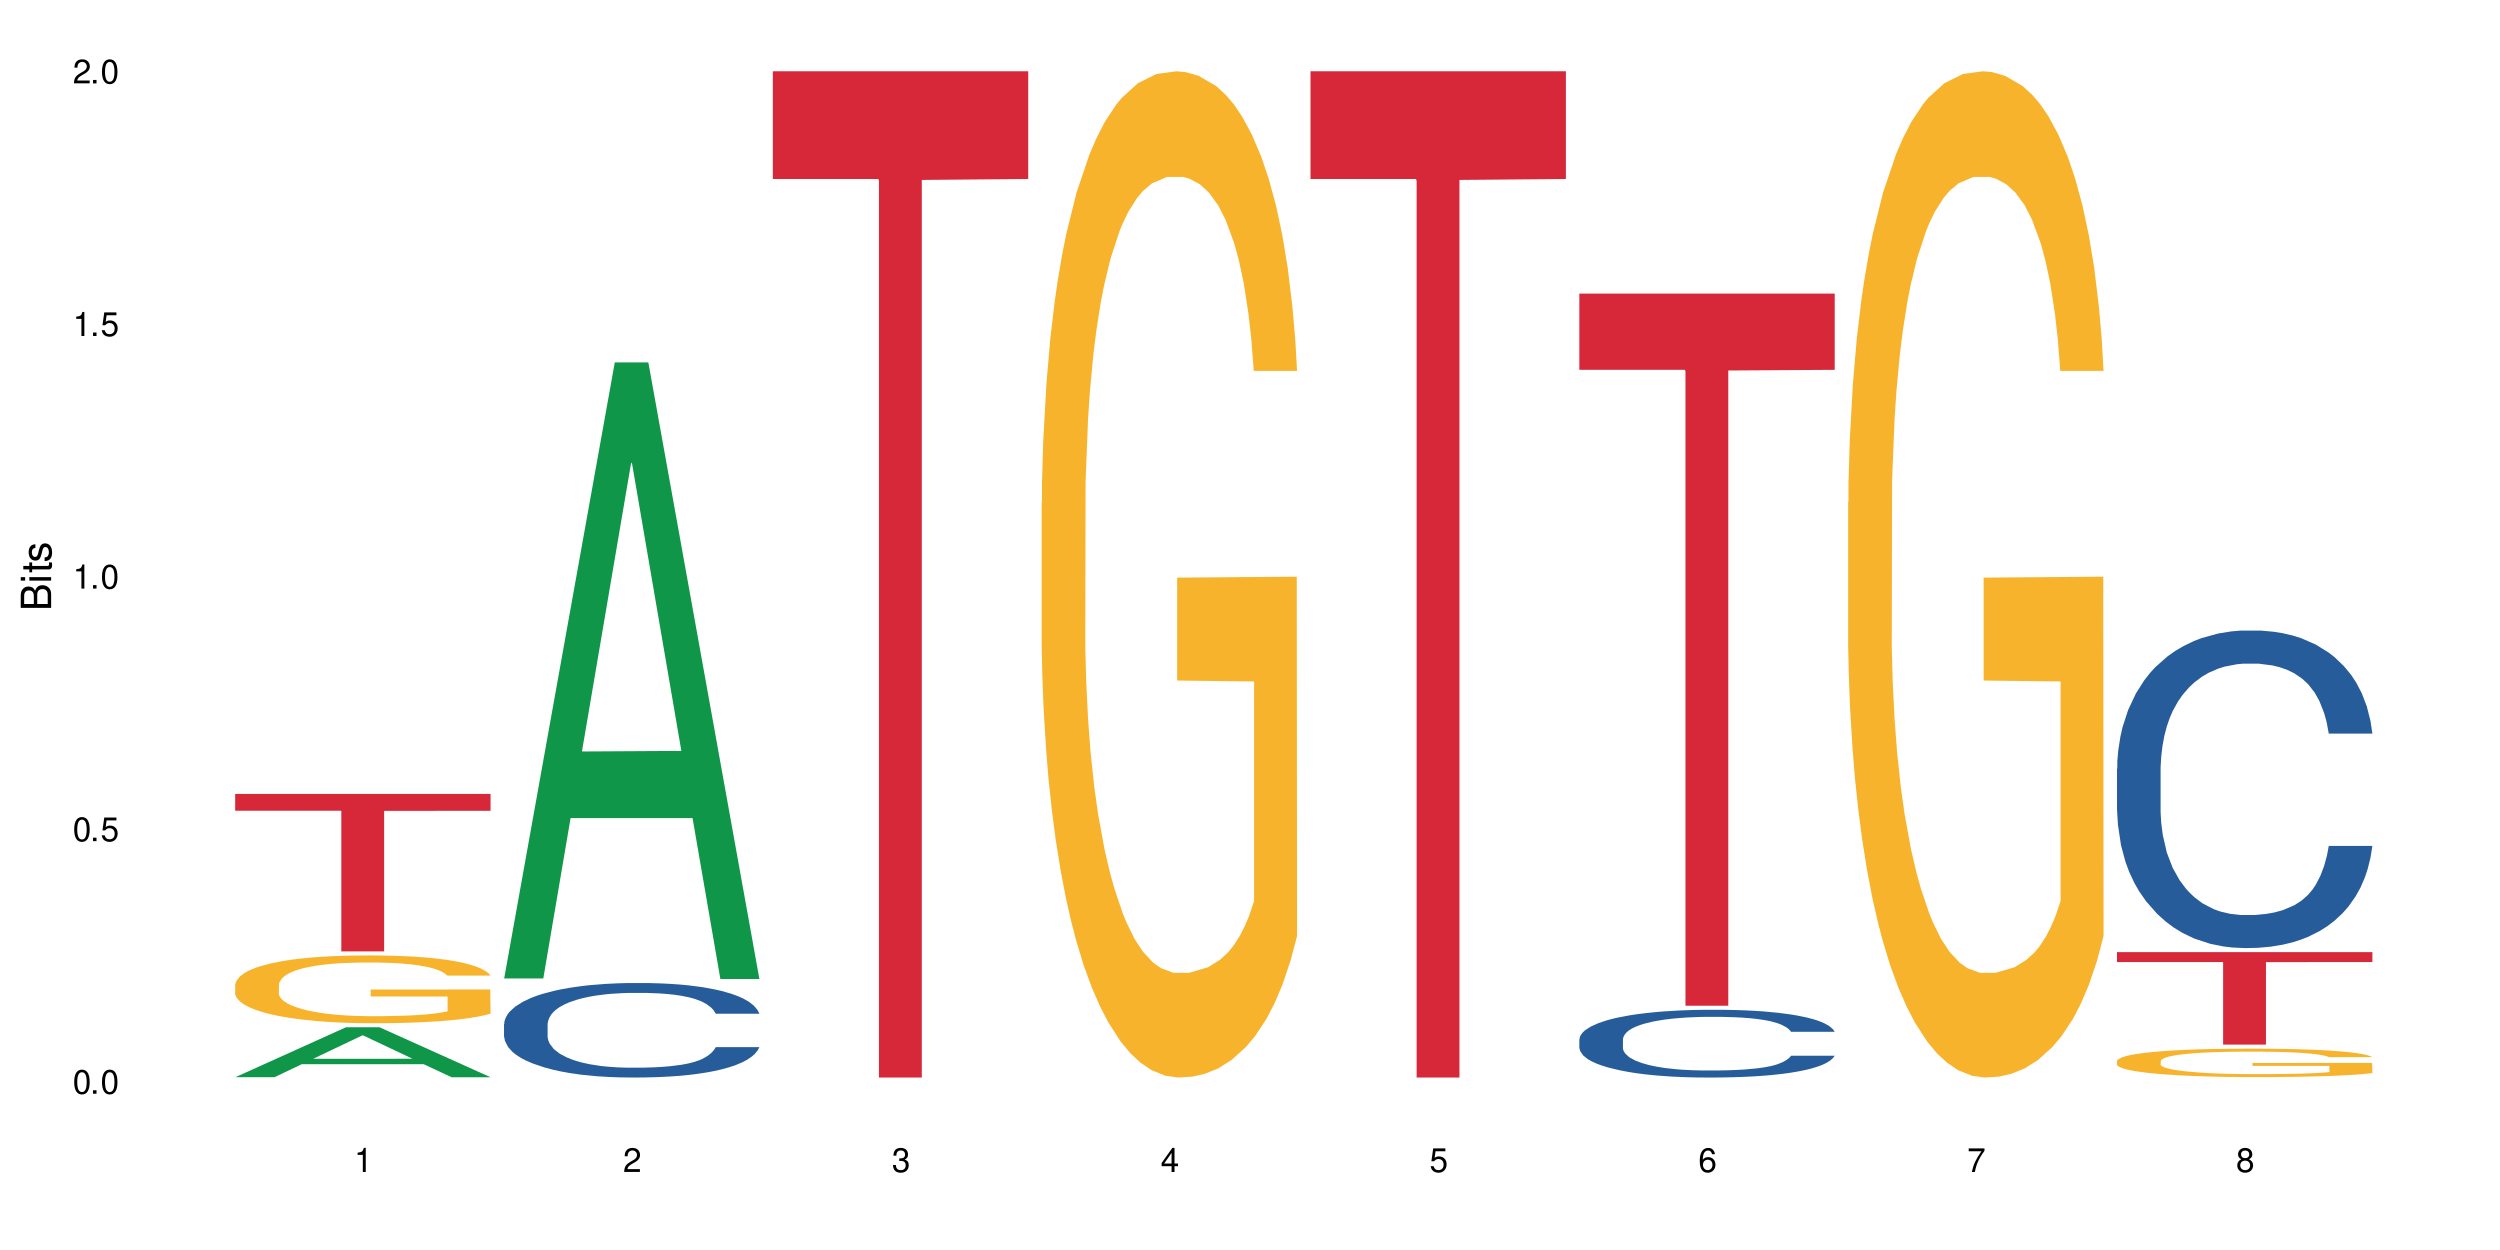 <?xml version="1.0" encoding="UTF-8"?>
<svg xmlns="http://www.w3.org/2000/svg" xmlns:xlink="http://www.w3.org/1999/xlink" width="720" height="360" viewBox="0 0 720 360">
<defs>
<g>
<g id="glyph-0-0">
</g>
<g id="glyph-0-1">
<path d="M 2.641 -6.938 C 2 -6.938 1.422 -6.656 1.078 -6.172 C 0.641 -5.562 0.406 -4.641 0.406 -3.359 C 0.406 -1.016 1.188 0.219 2.641 0.219 C 4.078 0.219 4.859 -1.016 4.859 -3.297 C 4.859 -4.641 4.656 -5.547 4.203 -6.172 C 3.844 -6.656 3.281 -6.938 2.641 -6.938 Z M 2.641 -6.188 C 3.547 -6.188 4 -5.25 4 -3.375 C 4 -1.406 3.562 -0.484 2.625 -0.484 C 1.734 -0.484 1.281 -1.438 1.281 -3.344 C 1.281 -5.25 1.734 -6.188 2.641 -6.188 Z M 2.641 -6.188 "/>
</g>
<g id="glyph-0-2">
<path d="M 1.828 -1 L 0.828 -1 L 0.828 0 L 1.828 0 Z M 1.828 -1 "/>
</g>
<g id="glyph-0-3">
<path d="M 4.562 -6.797 L 1.062 -6.797 L 0.547 -3.094 L 1.328 -3.094 C 1.719 -3.562 2.047 -3.734 2.578 -3.734 C 3.484 -3.734 4.062 -3.109 4.062 -2.094 C 4.062 -1.125 3.484 -0.531 2.578 -0.531 C 1.828 -0.531 1.375 -0.906 1.188 -1.672 L 0.328 -1.672 C 0.453 -1.109 0.547 -0.844 0.75 -0.594 C 1.125 -0.078 1.828 0.219 2.594 0.219 C 3.969 0.219 4.922 -0.781 4.922 -2.219 C 4.922 -3.562 4.031 -4.484 2.719 -4.484 C 2.25 -4.484 1.859 -4.359 1.469 -4.062 L 1.734 -5.969 L 4.562 -5.969 Z M 4.562 -6.797 "/>
</g>
<g id="glyph-0-4">
<path d="M 2.484 -4.938 L 2.484 0 L 3.328 0 L 3.328 -6.938 L 2.766 -6.938 C 2.469 -5.875 2.281 -5.734 0.984 -5.562 L 0.984 -4.938 Z M 2.484 -4.938 "/>
</g>
<g id="glyph-0-5">
<path d="M 4.859 -0.828 L 1.281 -0.828 C 1.359 -1.406 1.672 -1.781 2.5 -2.281 L 3.469 -2.828 C 4.406 -3.344 4.906 -4.062 4.906 -4.906 C 4.906 -5.484 4.672 -6.031 4.266 -6.406 C 3.859 -6.766 3.375 -6.938 2.719 -6.938 C 1.859 -6.938 1.219 -6.625 0.844 -6.031 C 0.609 -5.672 0.5 -5.234 0.484 -4.531 L 1.328 -4.531 C 1.359 -5.016 1.406 -5.281 1.531 -5.516 C 1.75 -5.938 2.188 -6.203 2.703 -6.203 C 3.469 -6.203 4.031 -5.641 4.031 -4.891 C 4.031 -4.344 3.719 -3.859 3.125 -3.516 L 2.234 -3 C 0.812 -2.172 0.406 -1.531 0.328 -0.016 L 4.859 -0.016 Z M 4.859 -0.828 "/>
</g>
<g id="glyph-0-6">
<path d="M 2.125 -3.188 L 2.578 -3.188 C 3.5 -3.188 3.984 -2.766 3.984 -1.922 C 3.984 -1.062 3.469 -0.531 2.594 -0.531 C 1.656 -0.531 1.203 -1 1.156 -2.016 L 0.312 -2.016 C 0.344 -1.453 0.438 -1.094 0.609 -0.781 C 0.953 -0.109 1.625 0.219 2.547 0.219 C 3.953 0.219 4.859 -0.625 4.859 -1.938 C 4.859 -2.828 4.516 -3.297 3.703 -3.594 C 4.344 -3.844 4.656 -4.328 4.656 -5.031 C 4.656 -6.219 3.875 -6.938 2.578 -6.938 C 1.203 -6.938 0.484 -6.172 0.453 -4.703 L 1.297 -4.703 C 1.312 -5.125 1.344 -5.359 1.453 -5.578 C 1.641 -5.969 2.062 -6.203 2.594 -6.203 C 3.344 -6.203 3.797 -5.75 3.797 -5 C 3.797 -4.516 3.609 -4.219 3.25 -4.047 C 3.016 -3.953 2.703 -3.922 2.125 -3.906 Z M 2.125 -3.188 "/>
</g>
<g id="glyph-0-7">
<path d="M 3.141 -1.672 L 3.141 0 L 3.984 0 L 3.984 -1.672 L 4.984 -1.672 L 4.984 -2.438 L 3.984 -2.438 L 3.984 -6.938 L 3.359 -6.938 L 0.266 -2.578 L 0.266 -1.672 Z M 3.141 -2.438 L 1 -2.438 L 3.141 -5.5 Z M 3.141 -2.438 "/>
</g>
<g id="glyph-0-8">
<path d="M 4.781 -5.125 C 4.609 -6.266 3.891 -6.938 2.844 -6.938 C 2.094 -6.938 1.422 -6.578 1.031 -5.953 C 0.594 -5.266 0.406 -4.422 0.406 -3.172 C 0.406 -2 0.578 -1.25 0.984 -0.641 C 1.359 -0.078 1.953 0.219 2.703 0.219 C 3.984 0.219 4.922 -0.75 4.922 -2.094 C 4.922 -3.375 4.062 -4.281 2.844 -4.281 C 2.172 -4.281 1.641 -4.031 1.281 -3.516 C 1.281 -5.234 1.828 -6.188 2.797 -6.188 C 3.391 -6.188 3.797 -5.797 3.938 -5.125 Z M 2.734 -3.531 C 3.547 -3.531 4.062 -2.953 4.062 -2.031 C 4.062 -1.156 3.484 -0.531 2.703 -0.531 C 1.922 -0.531 1.328 -1.188 1.328 -2.078 C 1.328 -2.938 1.906 -3.531 2.734 -3.531 Z M 2.734 -3.531 "/>
</g>
<g id="glyph-0-9">
<path d="M 4.984 -6.797 L 0.438 -6.797 L 0.438 -5.969 L 4.109 -5.969 C 2.5 -3.656 1.828 -2.234 1.328 0 L 2.219 0 C 2.594 -2.172 3.453 -4.047 4.984 -6.094 Z M 4.984 -6.797 "/>
</g>
<g id="glyph-0-10">
<path d="M 3.75 -3.656 C 4.469 -4.094 4.688 -4.438 4.688 -5.078 C 4.688 -6.172 3.844 -6.938 2.641 -6.938 C 1.438 -6.938 0.594 -6.172 0.594 -5.094 C 0.594 -4.438 0.812 -4.094 1.516 -3.656 C 0.734 -3.266 0.359 -2.703 0.359 -1.922 C 0.359 -0.656 1.281 0.219 2.641 0.219 C 3.984 0.219 4.922 -0.656 4.922 -1.922 C 4.922 -2.703 4.531 -3.266 3.75 -3.656 Z M 2.641 -6.188 C 3.359 -6.188 3.812 -5.75 3.812 -5.062 C 3.812 -4.406 3.344 -3.984 2.641 -3.984 C 1.922 -3.984 1.453 -4.406 1.453 -5.078 C 1.453 -5.75 1.922 -6.188 2.641 -6.188 Z M 2.641 -3.266 C 3.484 -3.266 4.062 -2.719 4.062 -1.906 C 4.062 -1.078 3.484 -0.531 2.625 -0.531 C 1.797 -0.531 1.219 -1.094 1.219 -1.906 C 1.219 -2.719 1.781 -3.266 2.641 -3.266 Z M 2.641 -3.266 "/>
</g>
<g id="glyph-1-0">
</g>
<g id="glyph-1-1">
<path d="M 0 -0.953 L 0 -4.891 C 0 -5.719 -0.234 -6.344 -0.734 -6.797 C -1.188 -7.234 -1.812 -7.469 -2.5 -7.469 C -3.547 -7.469 -4.188 -7 -4.625 -5.875 C -4.984 -6.688 -5.625 -7.094 -6.531 -7.094 C -7.172 -7.094 -7.734 -6.859 -8.141 -6.391 C -8.562 -5.922 -8.75 -5.344 -8.75 -4.5 L -8.75 -0.953 Z M -4.984 -2.062 L -7.766 -2.062 L -7.766 -4.219 C -7.766 -4.844 -7.688 -5.203 -7.453 -5.5 C -7.219 -5.812 -6.859 -5.969 -6.375 -5.969 C -5.891 -5.969 -5.531 -5.812 -5.297 -5.5 C -5.062 -5.203 -4.984 -4.844 -4.984 -4.219 Z M -0.984 -2.062 L -4 -2.062 L -4 -4.781 C -4 -5.766 -3.438 -6.359 -2.484 -6.359 C -1.547 -6.359 -0.984 -5.766 -0.984 -4.781 Z M -0.984 -2.062 "/>
</g>
<g id="glyph-1-2">
<path d="M -6.281 -1.797 L -6.281 -0.797 L 0 -0.797 L 0 -1.797 Z M -8.75 -1.797 L -8.75 -0.797 L -7.484 -0.797 L -7.484 -1.797 Z M -8.75 -1.797 "/>
</g>
<g id="glyph-1-3">
<path d="M -6.281 -3.047 L -6.281 -2.016 L -8.016 -2.016 L -8.016 -1.016 L -6.281 -1.016 L -6.281 -0.172 L -5.469 -0.172 L -5.469 -1.016 L -0.719 -1.016 C -0.078 -1.016 0.281 -1.453 0.281 -2.234 C 0.281 -2.5 0.25 -2.719 0.188 -3.047 L -0.641 -3.047 C -0.609 -2.906 -0.594 -2.766 -0.594 -2.562 C -0.594 -2.141 -0.719 -2.016 -1.156 -2.016 L -5.469 -2.016 L -5.469 -3.047 Z M -6.281 -3.047 "/>
</g>
<g id="glyph-1-4">
<path d="M -4.531 -5.25 C -5.766 -5.25 -6.469 -4.422 -6.469 -2.969 C -6.469 -1.516 -5.719 -0.562 -4.547 -0.562 C -3.562 -0.562 -3.094 -1.062 -2.734 -2.562 L -2.516 -3.484 C -2.344 -4.188 -2.094 -4.469 -1.641 -4.469 C -1.047 -4.469 -0.641 -3.875 -0.641 -3 C -0.641 -2.453 -0.797 -2 -1.062 -1.75 C -1.25 -1.594 -1.422 -1.531 -1.875 -1.469 L -1.875 -0.406 C -0.422 -0.453 0.281 -1.266 0.281 -2.922 C 0.281 -4.5 -0.5 -5.516 -1.719 -5.516 C -2.656 -5.516 -3.172 -4.984 -3.469 -3.734 L -3.703 -2.766 C -3.891 -1.953 -4.156 -1.609 -4.594 -1.609 C -5.188 -1.609 -5.547 -2.125 -5.547 -2.938 C -5.547 -3.75 -5.203 -4.172 -4.531 -4.203 Z M -4.531 -5.25 "/>
</g>
</g>
</defs>
<rect x="-72" y="-36" width="864" height="432" fill="rgb(100%, 100%, 100%)" fill-opacity="1"/>
<path fill-rule="nonzero" fill="rgb(6.275%, 58.824%, 28.235%)" fill-opacity="1" d="M 67.73 310.234 L 67.809 310.223 L 99.637 295.852 L 109.301 295.852 L 141.281 310.25 L 130.047 310.25 L 122.031 306.492 L 86.906 306.492 L 79.047 310.234 L 67.73 310.234 L 90.285 304.938 L 118.809 304.922 L 104.586 298.203 L 104.43 298.191 L 104.27 298.23 L 90.207 304.922 L 90.285 304.938 Z M 67.73 310.234 "/>
<path fill-rule="nonzero" fill="rgb(96.863%, 70.196%, 16.863%)" fill-opacity="1" d="M 67.73 283.523 L 67.82 283.508 L 67.82 283.148 L 68.18 282.348 L 69.078 281.242 L 70.242 280.332 L 71.5 279.617 L 72.305 279.246 L 73.652 278.711 L 74.816 278.316 L 77.777 277.516 L 81.543 276.766 L 83.609 276.445 L 85.941 276.141 L 89.258 275.801 L 90.785 275.676 L 95.449 275.391 L 100.738 275.215 L 106.57 275.16 L 109.262 275.18 L 112.938 275.25 L 117.961 275.445 L 120.832 275.625 L 123.074 275.801 L 125.406 276.035 L 128.277 276.391 L 130.969 276.82 L 133.121 277.246 L 135.273 277.781 L 137.066 278.352 L 138.594 278.977 L 139.938 279.727 L 140.746 280.352 L 141.281 280.973 L 128.816 280.973 L 128.098 280.352 L 127.289 279.867 L 125.945 279.281 L 124.598 278.852 L 123.254 278.512 L 120.742 278.051 L 118.59 277.766 L 115.898 277.516 L 113.297 277.355 L 110.336 277.246 L 108.543 277.211 L 103.789 277.211 L 99.484 277.336 L 96.973 277.48 L 95.18 277.621 L 92.668 277.891 L 91.141 278.102 L 90.246 278.246 L 87.555 278.797 L 85.762 279.297 L 84.773 279.637 L 83.52 280.172 L 82.621 280.652 L 81.633 281.367 L 81.098 281.902 L 80.379 283.113 L 80.289 286.324 L 80.559 287.004 L 81.098 287.734 L 81.812 288.375 L 82.891 289.055 L 83.965 289.57 L 85.852 290.266 L 87.465 290.73 L 88.719 291.031 L 91.141 291.516 L 92.129 291.676 L 94.461 291.996 L 96.883 292.246 L 99.844 292.461 L 102.086 292.566 L 105.672 292.656 L 110.246 292.656 L 115.629 292.547 L 119.039 292.406 L 121.371 292.262 L 122.895 292.137 L 124.777 291.941 L 126.125 291.766 L 127.379 291.566 L 128.906 291.266 L 128.906 287.004 L 106.75 286.984 L 106.75 284.988 L 141.195 284.969 L 141.281 291.941 L 139.398 292.426 L 137.066 292.887 L 134.824 293.246 L 132.492 293.547 L 129.176 293.887 L 126.484 294.102 L 122.355 294.352 L 118.59 294.512 L 114.645 294.617 L 111.145 294.672 L 107.02 294.688 L 103.34 294.652 L 99.395 294.547 L 96.254 294.402 L 93.383 294.227 L 90.516 293.992 L 86.926 293.617 L 84.594 293.316 L 82.172 292.941 L 79.75 292.496 L 77.598 292.016 L 76.164 291.641 L 74.727 291.211 L 73.203 290.676 L 71.766 290.07 L 70.691 289.516 L 69.703 288.895 L 68.988 288.305 L 68.27 287.5 L 67.91 286.859 L 67.73 286.309 Z M 67.73 283.523 "/>
<path fill-rule="nonzero" fill="rgb(83.922%, 15.686%, 22.353%)" fill-opacity="1" d="M 67.73 228.645 L 141.281 228.645 L 141.281 233.5 L 110.629 233.539 L 110.629 273.996 L 98.297 273.996 L 98.297 233.582 L 98.117 233.5 L 67.73 233.5 Z M 67.73 228.645 "/>
<path fill-rule="nonzero" fill="rgb(6.275%, 58.824%, 28.235%)" fill-opacity="1" d="M 145.156 281.789 L 145.234 281.625 L 177.059 104.375 L 186.723 104.375 L 218.707 281.957 L 207.469 281.957 L 199.453 235.602 L 164.328 235.602 L 156.469 281.789 L 145.156 281.789 L 167.707 216.426 L 196.23 216.258 L 182.008 133.387 L 181.852 133.219 L 181.695 133.719 L 167.629 216.258 L 167.707 216.426 Z M 145.156 281.789 "/>
<path fill-rule="nonzero" fill="rgb(14.51%, 36.078%, 60%)" fill-opacity="1" d="M 145.156 294.961 L 145.242 294.934 L 145.242 294.34 L 145.512 293.395 L 146.141 292.199 L 146.77 291.379 L 148.383 289.91 L 150.625 288.492 L 152.957 287.398 L 154.664 286.754 L 156.188 286.254 L 159.684 285.336 L 161.93 284.863 L 164.352 284.438 L 167.309 284.016 L 169.461 283.766 L 174.305 283.371 L 177.895 283.195 L 180.676 283.121 L 186.684 283.121 L 190.273 283.219 L 192.875 283.344 L 195.742 283.543 L 198.164 283.766 L 202.383 284.312 L 206.148 285.012 L 207.852 285.41 L 210.543 286.18 L 212.605 286.926 L 214.043 287.574 L 215.656 288.492 L 217.094 289.613 L 218.168 290.883 L 218.707 291.949 L 206.148 291.949 L 205.52 290.957 L 204.805 290.184 L 203.457 289.164 L 202.113 288.445 L 200.23 287.723 L 198.523 287.25 L 196.191 286.777 L 194.129 286.477 L 191.977 286.254 L 189.914 286.105 L 185.969 285.957 L 181.391 285.957 L 179.688 286.004 L 176.191 286.203 L 174.305 286.379 L 171.613 286.727 L 169.73 287.051 L 167.488 287.547 L 165.965 287.973 L 164.082 288.617 L 162.734 289.191 L 161.211 290.012 L 160.312 290.633 L 159.508 291.328 L 158.789 292.148 L 158.25 293.02 L 157.891 293.941 L 157.711 294.836 L 157.711 298.691 L 157.891 299.586 L 158.34 300.633 L 159.508 302.148 L 161.211 303.469 L 163.184 304.512 L 165.066 305.258 L 166.145 305.605 L 167.578 306.004 L 169.82 306.5 L 173.051 307 L 174.934 307.199 L 177.805 307.398 L 180.766 307.496 L 184.711 307.496 L 188.211 307.398 L 190.543 307.273 L 192.965 307.074 L 196.281 306.652 L 198.344 306.254 L 200.141 305.781 L 201.484 305.309 L 202.383 304.91 L 203.727 304.141 L 204.805 303.293 L 205.609 302.422 L 206.148 301.578 L 218.707 301.578 L 218.168 302.57 L 217.359 303.543 L 216.555 304.262 L 215.297 305.133 L 213.863 305.906 L 211.801 306.777 L 210.094 307.348 L 207.852 307.969 L 205.789 308.441 L 203.547 308.863 L 200.23 309.363 L 198.074 309.609 L 195.742 309.836 L 192.965 310.035 L 189.465 310.207 L 185.699 310.309 L 182.199 310.332 L 178.434 310.281 L 175.652 310.184 L 171.973 309.961 L 167.398 309.512 L 164.082 309.039 L 161.48 308.566 L 159.238 308.07 L 156.727 307.398 L 153.496 306.305 L 151.523 305.457 L 150.176 304.762 L 148.652 303.789 L 147.574 302.922 L 146.32 301.527 L 145.422 299.762 L 145.156 298.395 Z M 145.156 294.961 "/>
<path fill-rule="nonzero" fill="rgb(83.922%, 15.686%, 22.353%)" fill-opacity="1" d="M 222.578 20.527 L 296.129 20.527 L 296.129 51.547 L 265.477 51.82 L 265.477 310.332 L 253.141 310.332 L 253.141 52.094 L 252.965 51.547 L 222.578 51.547 Z M 222.578 20.527 "/>
<path fill-rule="nonzero" fill="rgb(96.863%, 70.196%, 16.863%)" fill-opacity="1" d="M 300 144.652 L 300.09 144.387 L 300.09 139.094 L 300.449 127.184 L 301.348 110.777 L 302.512 97.277 L 303.77 86.691 L 304.574 81.133 L 305.922 73.195 L 307.086 67.371 L 310.047 55.461 L 313.816 44.348 L 315.879 39.582 L 318.211 35.082 L 321.527 30.055 L 323.055 28.203 L 327.719 23.965 L 333.012 21.32 L 338.84 20.527 L 341.531 20.789 L 345.207 21.848 L 350.23 24.762 L 353.102 27.406 L 355.344 30.055 L 357.676 33.496 L 360.547 38.789 L 363.238 45.141 L 365.391 51.492 L 367.543 59.43 L 369.336 67.902 L 370.863 77.164 L 372.207 88.281 L 373.016 97.543 L 373.555 106.805 L 361.086 106.805 L 360.367 97.543 L 359.559 90.398 L 358.215 81.664 L 356.871 75.312 L 355.523 70.281 L 353.012 63.402 L 350.859 59.168 L 348.168 55.461 L 345.566 53.078 L 342.609 51.492 L 340.812 50.961 L 336.059 50.961 L 331.754 52.816 L 329.242 54.934 L 327.449 57.051 L 324.938 61.02 L 323.414 64.195 L 322.516 66.312 L 319.824 74.516 L 318.031 81.93 L 317.043 86.957 L 315.789 94.898 L 314.891 102.043 L 313.902 112.629 L 313.367 120.57 L 312.648 138.566 L 312.559 186.207 L 312.828 196.262 L 313.367 207.113 L 314.082 216.641 L 315.16 226.699 L 316.234 234.375 L 318.121 244.695 L 319.734 251.578 L 320.992 256.078 L 323.414 263.223 L 324.398 265.605 L 326.73 270.367 L 329.152 274.074 L 332.113 277.25 L 334.355 278.836 L 337.941 280.16 L 342.52 280.16 L 347.898 278.574 L 351.309 276.457 L 353.641 274.34 L 355.164 272.484 L 357.047 269.574 L 358.395 266.926 L 359.648 264.016 L 361.176 259.516 L 361.176 196.262 L 339.02 195.996 L 339.02 166.355 L 373.465 166.09 L 373.555 269.574 L 371.668 276.719 L 369.336 283.602 L 367.094 288.895 L 364.762 293.395 L 361.445 298.422 L 358.754 301.598 L 354.629 305.305 L 350.859 307.688 L 346.914 309.273 L 343.414 310.066 L 339.289 310.332 L 335.609 309.805 L 331.664 308.215 L 328.523 306.098 L 325.656 303.453 L 322.785 300.012 L 319.195 294.453 L 316.863 289.953 L 314.441 284.395 L 312.02 277.777 L 309.867 270.633 L 308.434 265.074 L 306.996 258.723 L 305.473 250.781 L 304.039 241.785 L 302.961 233.578 L 301.973 224.316 L 301.258 215.582 L 300.539 203.672 L 300.18 194.145 L 300 185.941 Z M 300 144.652 "/>
<path fill-rule="nonzero" fill="rgb(83.922%, 15.686%, 22.353%)" fill-opacity="1" d="M 377.426 20.527 L 450.977 20.527 L 450.977 51.547 L 420.324 51.82 L 420.324 310.332 L 407.988 310.332 L 407.988 52.094 L 407.809 51.547 L 377.426 51.547 Z M 377.426 20.527 "/>
<path fill-rule="nonzero" fill="rgb(14.51%, 36.078%, 60%)" fill-opacity="1" d="M 454.848 299.312 L 454.938 299.293 L 454.938 298.867 L 455.207 298.188 L 455.836 297.332 L 456.461 296.746 L 458.078 295.691 L 460.32 294.676 L 462.652 293.891 L 464.355 293.426 L 465.879 293.07 L 469.379 292.41 L 471.621 292.07 L 474.043 291.77 L 477.004 291.465 L 479.156 291.289 L 484 291.004 L 487.586 290.879 L 490.367 290.824 L 496.379 290.824 L 499.965 290.895 L 502.566 290.984 L 505.438 291.129 L 507.859 291.289 L 512.074 291.68 L 515.844 292.18 L 517.547 292.465 L 520.238 293.016 L 522.301 293.551 L 523.734 294.016 L 525.352 294.676 L 526.785 295.477 L 527.863 296.387 L 528.398 297.156 L 515.844 297.156 L 515.215 296.441 L 514.496 295.887 L 513.152 295.156 L 511.805 294.641 L 509.922 294.121 L 508.219 293.785 L 505.887 293.445 L 503.824 293.23 L 501.672 293.07 L 499.605 292.965 L 495.66 292.855 L 491.086 292.855 L 489.383 292.891 L 485.883 293.035 L 484 293.16 L 481.309 293.41 L 479.426 293.641 L 477.184 294 L 475.656 294.301 L 473.773 294.766 L 472.43 295.176 L 470.902 295.762 L 470.008 296.211 L 469.199 296.707 L 468.48 297.297 L 467.945 297.922 L 467.586 298.582 L 467.406 299.223 L 467.406 301.988 L 467.586 302.629 L 468.035 303.379 L 469.199 304.465 L 470.902 305.41 L 472.879 306.16 L 474.762 306.695 L 475.836 306.945 L 477.273 307.23 L 479.516 307.586 L 482.742 307.941 L 484.629 308.086 L 487.496 308.227 L 490.457 308.301 L 494.406 308.301 L 497.902 308.227 L 500.234 308.141 L 502.656 307.996 L 505.977 307.691 L 508.039 307.406 L 509.832 307.07 L 511.18 306.73 L 512.074 306.445 L 513.422 305.891 L 514.496 305.285 L 515.305 304.66 L 515.844 304.055 L 528.398 304.055 L 527.863 304.77 L 527.055 305.465 L 526.246 305.98 L 524.992 306.605 L 523.555 307.16 L 521.492 307.781 L 519.789 308.191 L 517.547 308.637 L 515.484 308.977 L 513.242 309.281 L 509.922 309.637 L 507.77 309.816 L 505.438 309.977 L 502.656 310.117 L 499.16 310.242 L 495.391 310.316 L 491.895 310.332 L 488.125 310.297 L 485.344 310.227 L 481.668 310.066 L 477.094 309.742 L 473.773 309.406 L 471.172 309.066 L 468.93 308.711 L 466.418 308.227 L 463.191 307.445 L 461.215 306.836 L 459.871 306.34 L 458.348 305.641 L 457.27 305.02 L 456.016 304.02 L 455.117 302.754 L 454.848 301.773 Z M 454.848 299.312 "/>
<path fill-rule="nonzero" fill="rgb(83.922%, 15.686%, 22.353%)" fill-opacity="1" d="M 454.848 84.555 L 528.398 84.555 L 528.398 106.508 L 497.746 106.703 L 497.746 289.66 L 485.414 289.66 L 485.414 106.895 L 485.234 106.508 L 454.848 106.508 Z M 454.848 84.555 "/>
<path fill-rule="nonzero" fill="rgb(96.863%, 70.196%, 16.863%)" fill-opacity="1" d="M 532.27 144.652 L 532.359 144.387 L 532.359 139.094 L 532.719 127.184 L 533.617 110.777 L 534.781 97.277 L 536.039 86.691 L 536.844 81.133 L 538.191 73.195 L 539.355 67.371 L 542.316 55.461 L 546.086 44.348 L 548.148 39.582 L 550.48 35.082 L 553.797 30.055 L 555.324 28.203 L 559.988 23.965 L 565.281 21.32 L 571.109 20.527 L 573.801 20.789 L 577.48 21.848 L 582.5 24.762 L 585.371 27.406 L 587.613 30.055 L 589.945 33.496 L 592.816 38.789 L 595.508 45.141 L 597.66 51.492 L 599.812 59.43 L 601.609 67.902 L 603.133 77.164 L 604.477 88.281 L 605.285 97.543 L 605.824 106.805 L 593.355 106.805 L 592.637 97.543 L 591.832 90.398 L 590.484 81.664 L 589.141 75.312 L 587.793 70.281 L 585.281 63.402 L 583.129 59.168 L 580.438 55.461 L 577.836 53.078 L 574.879 51.492 L 573.082 50.961 L 568.328 50.961 L 564.023 52.816 L 561.512 54.934 L 559.719 57.051 L 557.207 61.02 L 555.684 64.195 L 554.785 66.312 L 552.094 74.516 L 550.301 81.93 L 549.312 86.957 L 548.059 94.898 L 547.16 102.043 L 546.176 112.629 L 545.637 120.57 L 544.918 138.566 L 544.828 186.207 L 545.098 196.262 L 545.637 207.113 L 546.355 216.641 L 547.43 226.699 L 548.508 234.375 L 550.391 244.695 L 552.004 251.578 L 553.262 256.078 L 555.684 263.223 L 556.668 265.605 L 559 270.367 L 561.422 274.074 L 564.383 277.25 L 566.625 278.836 L 570.215 280.16 L 574.789 280.16 L 580.168 278.574 L 583.578 276.457 L 585.91 274.34 L 587.434 272.484 L 589.32 269.574 L 590.664 266.926 L 591.922 264.016 L 593.445 259.516 L 593.445 196.262 L 571.289 195.996 L 571.289 166.355 L 605.734 166.09 L 605.824 269.574 L 603.941 276.719 L 601.609 283.602 L 599.363 288.895 L 597.031 293.395 L 593.715 298.422 L 591.023 301.598 L 586.898 305.305 L 583.129 307.688 L 579.184 309.273 L 575.684 310.066 L 571.559 310.332 L 567.883 309.805 L 563.934 308.215 L 560.797 306.098 L 557.926 303.453 L 555.055 300.012 L 551.465 294.453 L 549.133 289.953 L 546.711 284.395 L 544.289 277.777 L 542.137 270.633 L 540.703 265.074 L 539.266 258.723 L 537.742 250.781 L 536.309 241.785 L 535.23 233.578 L 534.246 224.316 L 533.527 215.582 L 532.809 203.672 L 532.449 194.145 L 532.27 185.941 Z M 532.27 144.652 "/>
<path fill-rule="nonzero" fill="rgb(14.51%, 36.078%, 60%)" fill-opacity="1" d="M 609.695 221.398 L 609.785 221.316 L 609.785 219.309 L 610.055 216.133 L 610.68 212.121 L 611.309 209.363 L 612.922 204.43 L 615.164 199.668 L 617.5 195.988 L 619.203 193.816 L 620.727 192.145 L 624.227 189.051 L 626.469 187.465 L 628.891 186.043 L 631.852 184.621 L 634.004 183.785 L 638.848 182.449 L 642.434 181.863 L 645.215 181.613 L 651.223 181.613 L 654.812 181.945 L 657.414 182.363 L 660.285 183.031 L 662.707 183.785 L 666.922 185.625 L 670.688 187.965 L 672.395 189.301 L 675.086 191.895 L 677.148 194.402 L 678.582 196.574 L 680.195 199.668 L 681.633 203.43 L 682.707 207.691 L 683.246 211.285 L 670.688 211.285 L 670.062 207.941 L 669.344 205.352 L 667.996 201.922 L 666.652 199.5 L 664.77 197.074 L 663.066 195.488 L 660.734 193.898 L 658.668 192.895 L 656.516 192.145 L 654.453 191.641 L 650.508 191.141 L 645.934 191.141 L 644.227 191.309 L 640.73 191.977 L 638.848 192.562 L 636.156 193.73 L 634.273 194.82 L 632.027 196.492 L 630.504 197.91 L 628.621 200.086 L 627.273 202.008 L 625.75 204.766 L 624.852 206.855 L 624.047 209.195 L 623.328 211.953 L 622.789 214.879 L 622.43 217.973 L 622.254 220.98 L 622.254 233.938 L 622.43 236.945 L 622.879 240.457 L 624.047 245.555 L 625.75 249.984 L 627.723 253.496 L 629.605 256.004 L 630.684 257.176 L 632.117 258.512 L 634.363 260.184 L 637.59 261.855 L 639.473 262.523 L 642.344 263.191 L 645.305 263.527 L 649.25 263.527 L 652.75 263.191 L 655.082 262.773 L 657.504 262.105 L 660.82 260.684 L 662.887 259.348 L 664.68 257.758 L 666.023 256.172 L 666.922 254.832 L 668.266 252.242 L 669.344 249.402 L 670.152 246.477 L 670.688 243.633 L 683.246 243.633 L 682.707 246.977 L 681.902 250.238 L 681.094 252.66 L 679.84 255.586 L 678.402 258.176 L 676.34 261.102 L 674.637 263.023 L 672.395 265.113 L 670.332 266.703 L 668.086 268.125 L 664.77 269.797 L 662.617 270.633 L 660.285 271.383 L 657.504 272.051 L 654.004 272.637 L 650.238 272.973 L 646.738 273.055 L 642.973 272.887 L 640.191 272.555 L 636.516 271.801 L 631.941 270.297 L 628.621 268.711 L 626.02 267.121 L 623.777 265.449 L 621.266 263.191 L 618.035 259.516 L 616.062 256.672 L 614.719 254.332 L 613.191 251.074 L 612.117 248.148 L 610.859 243.465 L 609.965 237.531 L 609.695 232.934 Z M 609.695 221.398 "/>
<path fill-rule="nonzero" fill="rgb(96.863%, 70.196%, 16.863%)" fill-opacity="1" d="M 609.695 305.523 L 609.785 305.516 L 609.785 305.363 L 610.145 305.027 L 611.039 304.566 L 612.207 304.184 L 613.461 303.883 L 614.27 303.727 L 615.613 303.504 L 616.781 303.34 L 619.742 303 L 623.508 302.688 L 625.57 302.555 L 627.902 302.426 L 631.223 302.285 L 632.746 302.23 L 637.41 302.113 L 642.703 302.039 L 648.535 302.016 L 651.223 302.023 L 654.902 302.051 L 659.926 302.133 L 662.797 302.211 L 665.039 302.285 L 667.371 302.383 L 670.242 302.531 L 672.93 302.711 L 675.086 302.891 L 677.238 303.113 L 679.031 303.352 L 680.555 303.613 L 681.902 303.93 L 682.707 304.191 L 683.246 304.453 L 670.777 304.453 L 670.062 304.191 L 669.254 303.988 L 667.91 303.742 L 666.562 303.562 L 665.219 303.422 L 662.707 303.227 L 660.555 303.105 L 657.863 303 L 655.262 302.934 L 652.301 302.891 L 650.508 302.875 L 645.754 302.875 L 641.449 302.926 L 638.938 302.988 L 637.141 303.047 L 634.629 303.16 L 633.105 303.25 L 632.207 303.309 L 629.52 303.539 L 627.723 303.75 L 626.738 303.891 L 625.48 304.117 L 624.586 304.316 L 623.598 304.617 L 623.059 304.84 L 622.344 305.352 L 622.254 306.695 L 622.52 306.98 L 623.059 307.285 L 623.777 307.555 L 624.852 307.84 L 625.93 308.055 L 627.812 308.348 L 629.43 308.543 L 630.684 308.668 L 633.105 308.871 L 634.094 308.938 L 636.426 309.074 L 638.848 309.18 L 641.805 309.27 L 644.047 309.312 L 647.637 309.352 L 652.211 309.352 L 657.594 309.305 L 661 309.246 L 663.332 309.188 L 664.859 309.133 L 666.742 309.051 L 668.086 308.977 L 669.344 308.895 L 670.867 308.766 L 670.867 306.98 L 648.715 306.973 L 648.715 306.137 L 683.156 306.129 L 683.246 309.051 L 681.363 309.254 L 679.031 309.449 L 676.789 309.598 L 674.457 309.723 L 671.137 309.867 L 668.445 309.957 L 664.32 310.059 L 660.555 310.129 L 656.605 310.172 L 653.109 310.195 L 648.98 310.203 L 645.305 310.188 L 641.359 310.145 L 638.219 310.082 L 635.348 310.008 L 632.477 309.91 L 628.891 309.754 L 626.559 309.625 L 624.137 309.469 L 621.715 309.281 L 619.562 309.082 L 618.125 308.926 L 616.691 308.746 L 615.164 308.52 L 613.73 308.266 L 612.656 308.035 L 611.668 307.773 L 610.949 307.527 L 610.234 307.188 L 609.875 306.922 L 609.695 306.688 Z M 609.695 305.523 "/>
<path fill-rule="nonzero" fill="rgb(83.922%, 15.686%, 22.353%)" fill-opacity="1" d="M 609.695 274.219 L 683.246 274.219 L 683.246 277.07 L 652.594 277.094 L 652.594 300.852 L 640.258 300.852 L 640.258 277.121 L 640.082 277.07 L 609.695 277.07 Z M 609.695 274.219 "/>
<g fill="rgb(0%, 0%, 0%)" fill-opacity="1">
<use xlink:href="#glyph-0-1" x="20.965" y="314.993"/>
<use xlink:href="#glyph-0-2" x="25.965" y="314.993"/>
<use xlink:href="#glyph-0-1" x="28.965" y="314.993"/>
</g>
<g fill="rgb(0%, 0%, 0%)" fill-opacity="1">
<use xlink:href="#glyph-0-1" x="20.965" y="242.251"/>
<use xlink:href="#glyph-0-2" x="25.965" y="242.251"/>
<use xlink:href="#glyph-0-3" x="28.965" y="242.251"/>
</g>
<g fill="rgb(0%, 0%, 0%)" fill-opacity="1">
<use xlink:href="#glyph-0-4" x="20.965" y="169.509"/>
<use xlink:href="#glyph-0-2" x="25.965" y="169.509"/>
<use xlink:href="#glyph-0-1" x="28.965" y="169.509"/>
</g>
<g fill="rgb(0%, 0%, 0%)" fill-opacity="1">
<use xlink:href="#glyph-0-4" x="20.965" y="96.767"/>
<use xlink:href="#glyph-0-2" x="25.965" y="96.767"/>
<use xlink:href="#glyph-0-3" x="28.965" y="96.767"/>
</g>
<g fill="rgb(0%, 0%, 0%)" fill-opacity="1">
<use xlink:href="#glyph-0-5" x="20.965" y="24.024"/>
<use xlink:href="#glyph-0-2" x="25.965" y="24.024"/>
<use xlink:href="#glyph-0-1" x="28.965" y="24.024"/>
</g>
<g fill="rgb(0%, 0%, 0%)" fill-opacity="1">
<use xlink:href="#glyph-0-4" x="102.008" y="337.532"/>
</g>
<g fill="rgb(0%, 0%, 0%)" fill-opacity="1">
<use xlink:href="#glyph-0-5" x="179.43" y="337.532"/>
</g>
<g fill="rgb(0%, 0%, 0%)" fill-opacity="1">
<use xlink:href="#glyph-0-6" x="256.855" y="337.532"/>
</g>
<g fill="rgb(0%, 0%, 0%)" fill-opacity="1">
<use xlink:href="#glyph-0-7" x="334.277" y="337.532"/>
</g>
<g fill="rgb(0%, 0%, 0%)" fill-opacity="1">
<use xlink:href="#glyph-0-3" x="411.699" y="337.532"/>
</g>
<g fill="rgb(0%, 0%, 0%)" fill-opacity="1">
<use xlink:href="#glyph-0-8" x="489.125" y="337.532"/>
</g>
<g fill="rgb(0%, 0%, 0%)" fill-opacity="1">
<use xlink:href="#glyph-0-9" x="566.547" y="337.532"/>
</g>
<g fill="rgb(0%, 0%, 0%)" fill-opacity="1">
<use xlink:href="#glyph-0-10" x="643.969" y="337.532"/>
</g>
<g fill="rgb(0%, 0%, 0%)" fill-opacity="1">
<use xlink:href="#glyph-1-1" x="14.725" y="176.012"/>
<use xlink:href="#glyph-1-2" x="14.725" y="168.012"/>
<use xlink:href="#glyph-1-3" x="14.725" y="165.012"/>
<use xlink:href="#glyph-1-4" x="14.725" y="162.012"/>
</g>
</svg>
